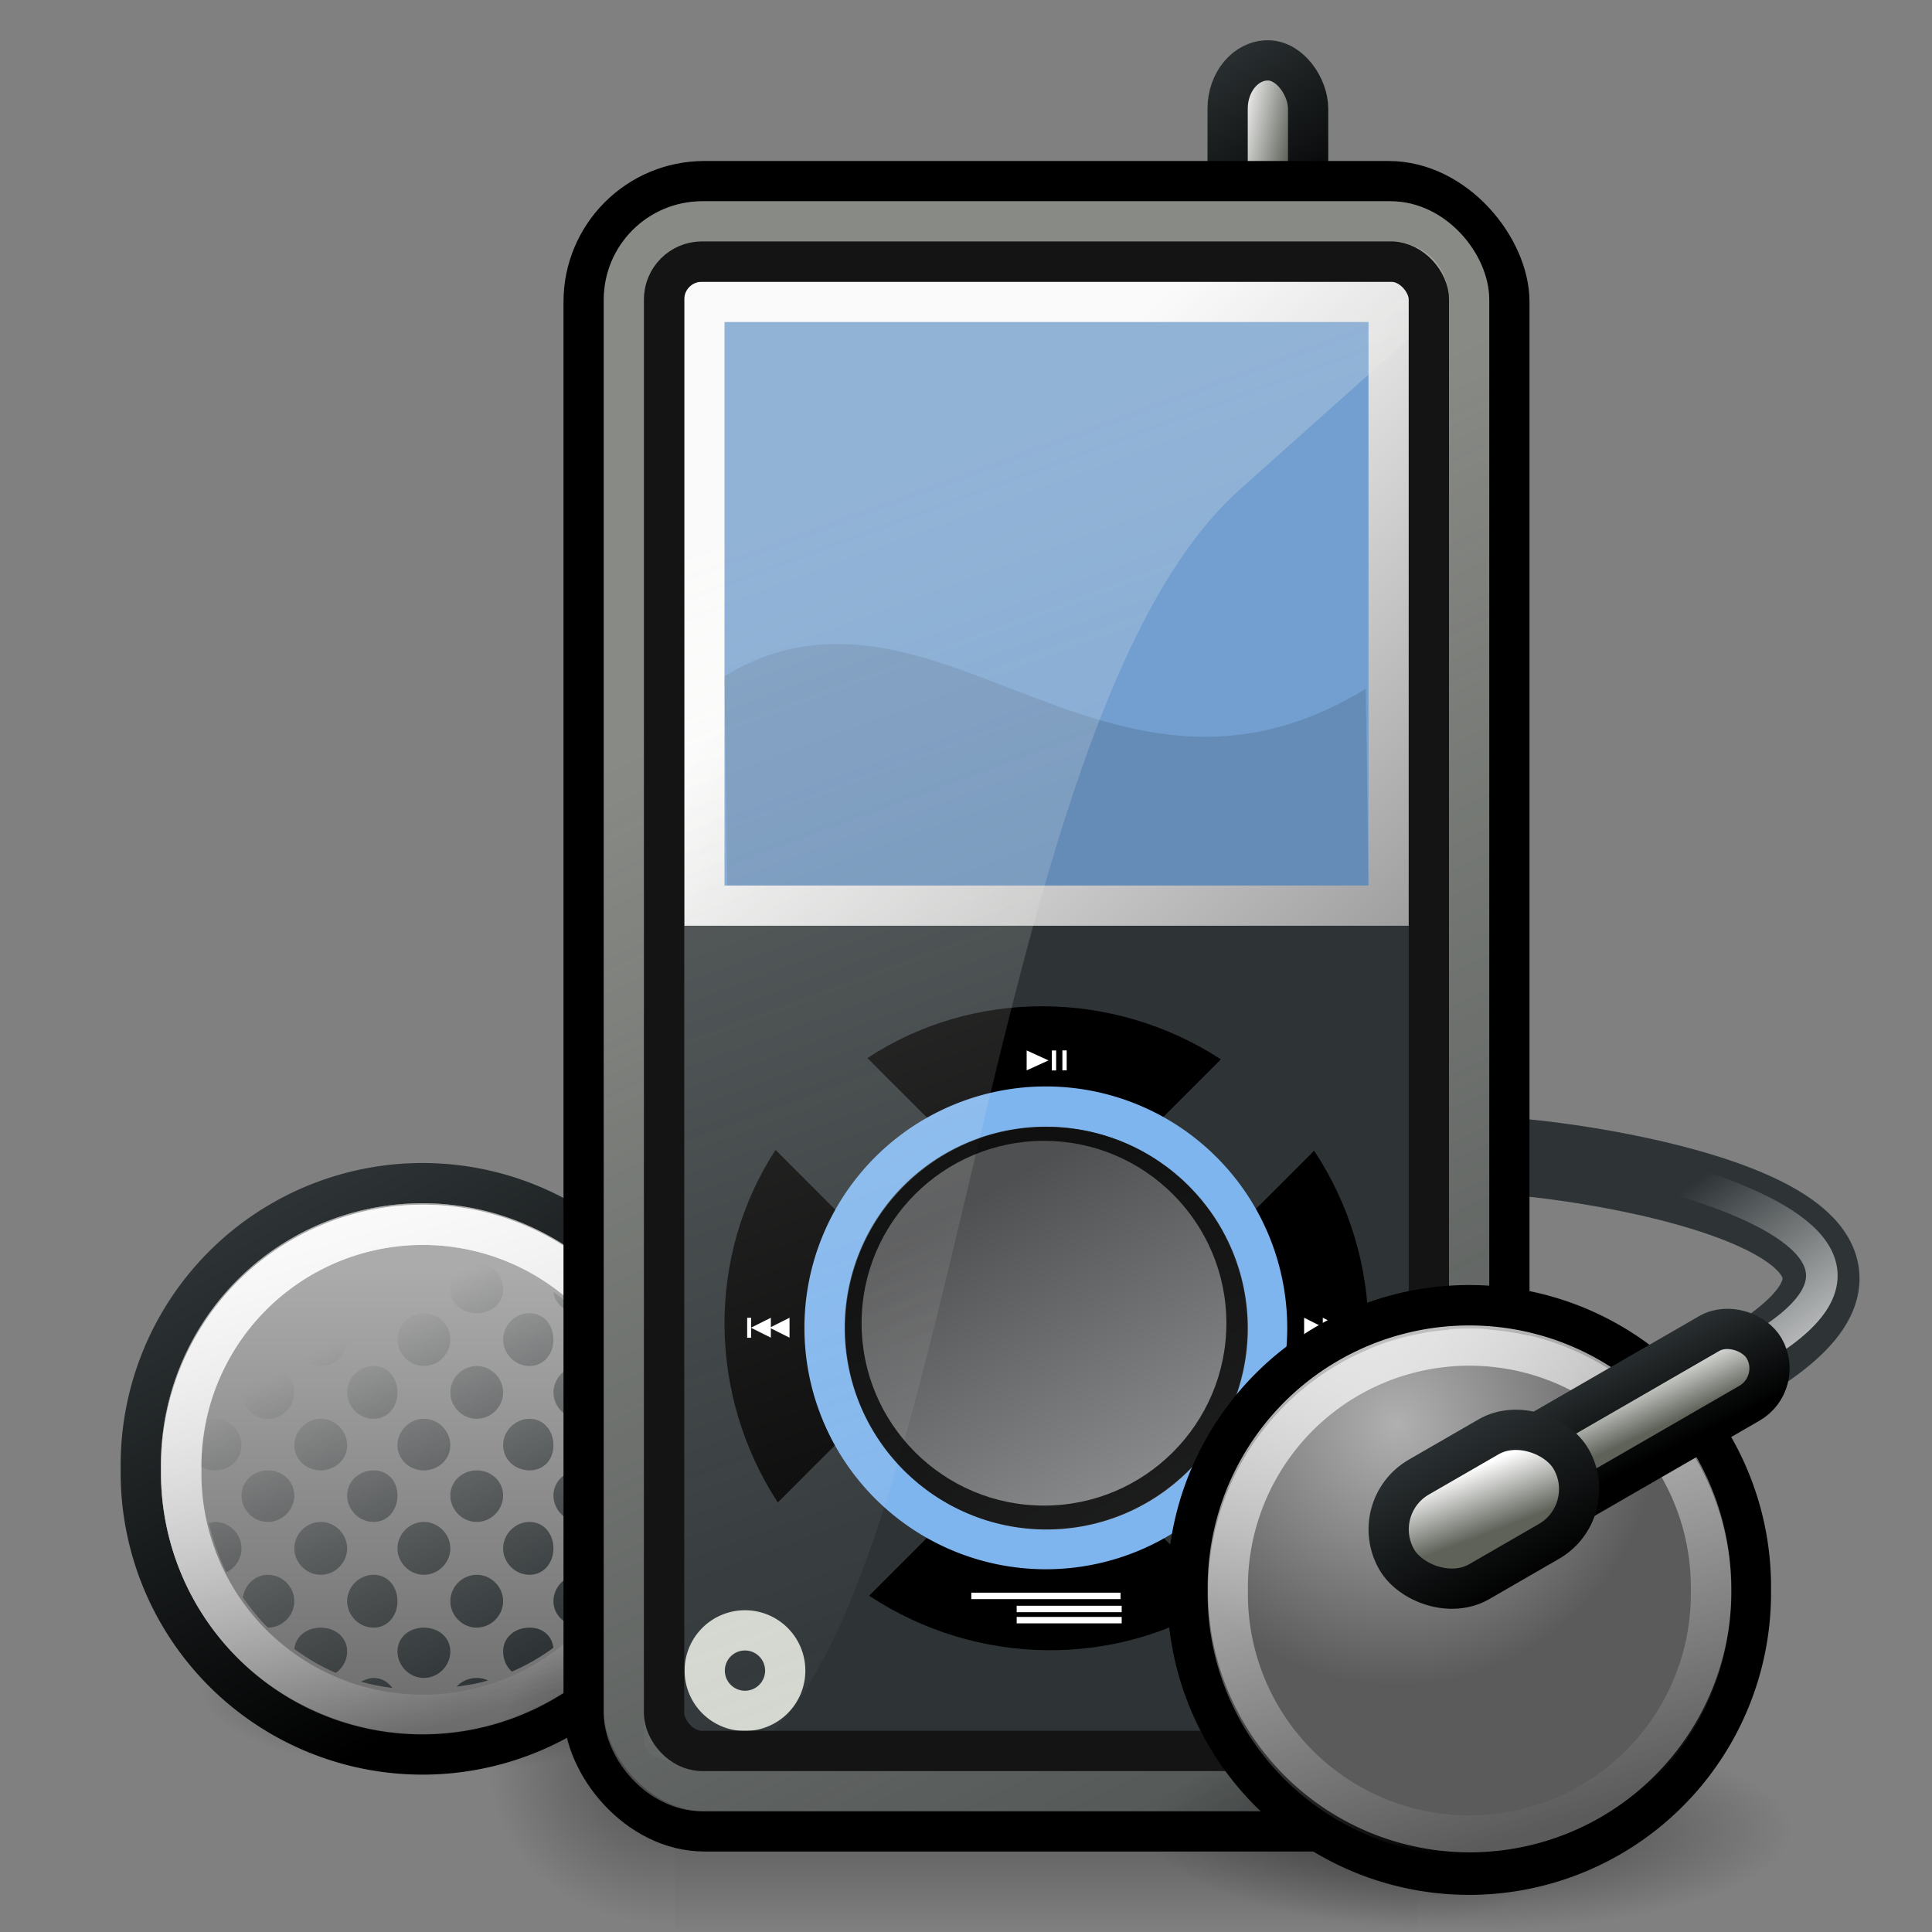 <?xml version="1.0" encoding="UTF-8" standalone="no"?>
<!-- Created with Inkscape (http://www.inkscape.org/) -->
<svg
   xmlns:dc="http://purl.org/dc/elements/1.1/"
   xmlns:cc="http://web.resource.org/cc/"
   xmlns:rdf="http://www.w3.org/1999/02/22-rdf-syntax-ns#"
   xmlns:svg="http://www.w3.org/2000/svg"
   xmlns="http://www.w3.org/2000/svg"
   xmlns:xlink="http://www.w3.org/1999/xlink"
   xmlns:sodipodi="http://sodipodi.sourceforge.net/DTD/sodipodi-0.dtd"
   xmlns:inkscape="http://www.inkscape.org/namespaces/inkscape"
   width="48"
   height="48"
   id="svg2170"
   sodipodi:version="0.32"
   inkscape:version="0.45+devel"
   sodipodi:docbase="/home/ash/multimedia-player-e200-v3/scalable"
   sodipodi:docname="multimedia-player-e200_48.svg"
   inkscape:output_extension="org.inkscape.output.svg.inkscape"
   version="1.0"
   inkscape:export-filename="/home/klepas/Documents/work/Tango/multimedia-player-e200/48x48/multimedia-player-e200.png"
   inkscape:export-xdpi="90"
   inkscape:export-ydpi="90">
  <rect width="100%" height="100%" fill="#808080" stroke="none"/>
  <defs
     id="defs2172">
    <linearGradient
       id="linearGradient10720">
      <stop
         style="stop-color:#ffffff;stop-opacity:1;"
         offset="0"
         id="stop10722" />
      <stop
         style="stop-color:#5e6259;stop-opacity:1;"
         offset="1"
         id="stop10724" />
    </linearGradient>
    <linearGradient
       inkscape:collect="always"
       id="linearGradient10704">
      <stop
         style="stop-color:#ffffff;stop-opacity:1;"
         offset="0"
         id="stop10706" />
      <stop
         style="stop-color:#ffffff;stop-opacity:0;"
         offset="1"
         id="stop10708" />
    </linearGradient>
    <linearGradient
       id="linearGradient9282">
      <stop
         style="stop-color:#2e3436;stop-opacity:1;"
         offset="0"
         id="stop9284" />
      <stop
         style="stop-color:#000000;stop-opacity:1;"
         offset="1"
         id="stop9286" />
    </linearGradient>
    <linearGradient
       inkscape:collect="always"
       id="linearGradient8881">
      <stop
         style="stop-color:#2e3436;stop-opacity:1;"
         offset="0"
         id="stop8883" />
      <stop
         style="stop-color:#2e3436;stop-opacity:0;"
         offset="1"
         id="stop8885" />
    </linearGradient>
    <linearGradient
       id="linearGradient5710">
      <stop
         style="stop-color:#888a85;stop-opacity:1;"
         offset="0"
         id="stop5712" />
      <stop
         style="stop-color:#888a85;stop-opacity:0;"
         offset="1"
         id="stop5714" />
    </linearGradient>
    <linearGradient
       inkscape:collect="always"
       id="linearGradient3224">
      <stop
         style="stop-color:#eeeeec;stop-opacity:1;"
         offset="0"
         id="stop3226" />
      <stop
         style="stop-color:#eeeeec;stop-opacity:0;"
         offset="1"
         id="stop3228" />
    </linearGradient>
    <linearGradient
       id="linearGradient8644">
      <stop
         id="stop8646"
         offset="0"
         style="stop-color:#ffffff;stop-opacity:1;" />
      <stop
         id="stop8648"
         offset="1"
         style="stop-color:#878787;stop-opacity:1;" />
    </linearGradient>
    <linearGradient
       id="linearGradient5048">
      <stop
         id="stop5050"
         offset="0"
         style="stop-color:black;stop-opacity:0;" />
      <stop
         style="stop-color:black;stop-opacity:1;"
         offset="0.5"
         id="stop5056" />
      <stop
         id="stop5052"
         offset="1"
         style="stop-color:black;stop-opacity:0;" />
    </linearGradient>
    <linearGradient
       id="linearGradient5060"
       inkscape:collect="always">
      <stop
         id="stop5062"
         offset="0"
         style="stop-color:black;stop-opacity:1;" />
      <stop
         id="stop5064"
         offset="1"
         style="stop-color:black;stop-opacity:0;" />
    </linearGradient>
    <linearGradient
       id="linearGradient3624">
      <stop
         id="stop3626"
         offset="0"
         style="stop-color:#ffffff;stop-opacity:1;" />
      <stop
         id="stop3628"
         offset="1"
         style="stop-color:#7a7a7a;stop-opacity:1;" />
    </linearGradient>
    <linearGradient
       id="linearGradient4947">
      <stop
         id="stop4949"
         offset="0"
         style="stop-color:#5c5c5c;stop-opacity:1;" />
      <stop
         id="stop4951"
         offset="1"
         style="stop-color:#ababab;stop-opacity:1;" />
    </linearGradient>
    <linearGradient
       id="linearGradient5047"
       inkscape:collect="always">
      <stop
         id="stop5049"
         offset="0"
         style="stop-color:#000000;stop-opacity:1;" />
      <stop
         id="stop5051"
         offset="1"
         style="stop-color:#000000;stop-opacity:0;" />
    </linearGradient>
    <linearGradient
       id="linearGradient10350"
       inkscape:collect="always">
      <stop
         id="stop10352"
         offset="0"
         style="stop-color:#ffffff;stop-opacity:1;" />
      <stop
         id="stop10354"
         offset="1"
         style="stop-color:#ffffff;stop-opacity:0;" />
    </linearGradient>
    <linearGradient
       id="linearGradient10393">
      <stop
         id="stop10395"
         offset="0"
         style="stop-color:#b0b0b0;stop-opacity:1;" />
      <stop
         id="stop10397"
         offset="1"
         style="stop-color:#5b5b5b;stop-opacity:1;" />
    </linearGradient>
    <linearGradient
       inkscape:collect="always"
       xlink:href="#linearGradient3624"
       id="linearGradient8012"
       gradientUnits="userSpaceOnUse"
       x1="24.5"
       y1="24.942"
       x2="24.5"
       y2="28.133"
       gradientTransform="translate(96.014,0)" />
    <radialGradient
       inkscape:collect="always"
       xlink:href="#linearGradient5047"
       id="radialGradient8269"
       gradientUnits="userSpaceOnUse"
       gradientTransform="matrix(1,0,0,0.301,0,30.633)"
       cx="37.531"
       cy="43.844"
       fx="37.531"
       fy="43.844"
       r="7.156" />
    <linearGradient
       inkscape:collect="always"
       xlink:href="#linearGradient3224"
       id="linearGradient10760"
       gradientUnits="userSpaceOnUse"
       gradientTransform="matrix(1.176,0,0,1.113,-62.235,-2.345)"
       x1="69.506"
       y1="13.698"
       x2="79.409"
       y2="39.209" />
    <linearGradient
       inkscape:collect="always"
       xlink:href="#linearGradient8644"
       id="linearGradient10771"
       gradientUnits="userSpaceOnUse"
       gradientTransform="matrix(1,0,0,1.25,-35,-4.375)"
       x1="59.563"
       y1="12.775"
       x2="70"
       y2="26.2" />
    <linearGradient
       inkscape:collect="always"
       xlink:href="#linearGradient5710"
       id="linearGradient10774"
       gradientUnits="userSpaceOnUse"
       gradientTransform="translate(-5,1.8924475e-6)"
       x1="27.75"
       y1="15.25"
       x2="50.625"
       y2="61.625" />
    <linearGradient
       inkscape:collect="always"
       xlink:href="#linearGradient5048"
       id="linearGradient10778"
       gradientUnits="userSpaceOnUse"
       gradientTransform="matrix(2.774,0,0,1.97,-1892.179,-872.885)"
       x1="302.857"
       y1="366.648"
       x2="302.857"
       y2="609.505" />
    <radialGradient
       inkscape:collect="always"
       xlink:href="#linearGradient5060"
       id="radialGradient10780"
       gradientUnits="userSpaceOnUse"
       gradientTransform="matrix(2.774,0,0,1.97,-1891.633,-872.885)"
       cx="605.714"
       cy="486.648"
       fx="605.714"
       fy="486.648"
       r="117.143" />
    <radialGradient
       inkscape:collect="always"
       xlink:href="#linearGradient5060"
       id="radialGradient10782"
       gradientUnits="userSpaceOnUse"
       gradientTransform="matrix(-2.774,0,0,1.97,112.762,-872.885)"
       cx="605.714"
       cy="486.648"
       fx="605.714"
       fy="486.648"
       r="117.143" />
    <linearGradient
       inkscape:collect="always"
       xlink:href="#linearGradient10393"
       id="linearGradient10792"
       x1="57.335"
       y1="28.591"
       x2="63.889"
       y2="40.039"
       gradientUnits="userSpaceOnUse" />
    <radialGradient
       inkscape:collect="always"
       xlink:href="#linearGradient5047"
       id="radialGradient11686"
       gradientUnits="userSpaceOnUse"
       gradientTransform="matrix(1,0,0,0.301,0,30.633)"
       cx="37.531"
       cy="43.844"
       fx="37.531"
       fy="43.844"
       r="7.156" />
    <radialGradient
       inkscape:collect="always"
       xlink:href="#linearGradient10393"
       id="radialGradient11690"
       gradientUnits="userSpaceOnUse"
       cx="31.27"
       cy="36.117"
       fx="31.27"
       fy="36.117"
       r="5.312" />
    <linearGradient
       inkscape:collect="always"
       xlink:href="#linearGradient10720"
       id="linearGradient11701"
       gradientUnits="userSpaceOnUse"
       x1="10.089"
       y1="49.194"
       x2="9.822"
       y2="50.832"
       gradientTransform="translate(3.098,0.634)" />
    <linearGradient
       inkscape:collect="always"
       xlink:href="#linearGradient9282"
       id="linearGradient11703"
       gradientUnits="userSpaceOnUse"
       x1="8.851"
       y1="47.833"
       x2="8.83"
       y2="52.441"
       gradientTransform="translate(3.098,0.634)" />
    <linearGradient
       inkscape:collect="always"
       xlink:href="#linearGradient10720"
       id="linearGradient11706"
       gradientUnits="userSpaceOnUse"
       x1="14.906"
       y1="49.146"
       x2="14.761"
       y2="50.684"
       gradientTransform="translate(3.098,0.634)" />
    <linearGradient
       inkscape:collect="always"
       xlink:href="#linearGradient9282"
       id="linearGradient11708"
       gradientUnits="userSpaceOnUse"
       x1="13.554"
       y1="48.269"
       x2="13.373"
       y2="51.238"
       gradientTransform="translate(3.098,0.634)" />
    <linearGradient
       inkscape:collect="always"
       xlink:href="#linearGradient10704"
       id="linearGradient11714"
       gradientUnits="userSpaceOnUse"
       x1="45.378"
       y1="35.177"
       x2="40.305"
       y2="29.011"
       gradientTransform="matrix(1,0,0,0.874,2.875,3.229)" />
    <linearGradient
       inkscape:collect="always"
       xlink:href="#linearGradient9282"
       id="linearGradient12186"
       x1="31"
       y1="1"
       x2="34"
       y2="5.384"
       gradientUnits="userSpaceOnUse"
       gradientTransform="translate(-1,0)" />
    <linearGradient
       inkscape:collect="always"
       xlink:href="#linearGradient10720"
       id="linearGradient12196"
       gradientTransform="matrix(0.655,0,0,1.528,-1,0)"
       x1="48.833"
       y1="0.962"
       x2="50.742"
       y2="1.882"
       gradientUnits="userSpaceOnUse" />
    <linearGradient
       inkscape:collect="always"
       xlink:href="#linearGradient9282"
       id="linearGradient12424"
       x1="10.893"
       y1="36.438"
       x2="15.507"
       y2="44.768"
       gradientUnits="userSpaceOnUse" />
    <linearGradient
       inkscape:collect="always"
       xlink:href="#linearGradient10350"
       id="linearGradient12430"
       gradientUnits="userSpaceOnUse"
       x1="11.98"
       y1="35.991"
       x2="15.065"
       y2="46.267" />
    <linearGradient
       inkscape:collect="always"
       xlink:href="#linearGradient4947"
       id="linearGradient12432"
       gradientUnits="userSpaceOnUse"
       x1="13.727"
       y1="48.561"
       x2="13.727"
       y2="37.353" />
    <linearGradient
       inkscape:collect="always"
       xlink:href="#linearGradient10350"
       id="linearGradient12443"
       gradientUnits="userSpaceOnUse"
       x1="11.98"
       y1="35.991"
       x2="15.065"
       y2="46.267" />
    <linearGradient
       inkscape:collect="always"
       xlink:href="#linearGradient8881"
       id="linearGradient12445"
       gradientUnits="userSpaceOnUse"
       gradientTransform="matrix(1.293,0,0,1.293,-5.615,-7.421)"
       x1="14.375"
       y1="37.688"
       x2="10.938"
       y2="31.438" />
    <linearGradient
       inkscape:collect="always"
       xlink:href="#linearGradient10350"
       id="linearGradient5121"
       gradientUnits="userSpaceOnUse"
       x1="11.98"
       y1="35.991"
       x2="15.065"
       y2="46.267" />
    <linearGradient
       inkscape:collect="always"
       xlink:href="#linearGradient9282"
       id="linearGradient5125"
       gradientUnits="userSpaceOnUse"
       x1="10.893"
       y1="36.438"
       x2="15.507"
       y2="44.768" />
    <linearGradient
       inkscape:collect="always"
       xlink:href="#linearGradient10350"
       id="linearGradient5127"
       gradientUnits="userSpaceOnUse"
       x1="11.98"
       y1="35.991"
       x2="15.065"
       y2="46.267" />
    <linearGradient
       inkscape:collect="always"
       xlink:href="#linearGradient9282"
       id="linearGradient5133"
       gradientUnits="userSpaceOnUse"
       x1="10.893"
       y1="36.438"
       x2="15.507"
       y2="44.768"
       gradientTransform="matrix(1.383,0,0,1.383,-28.488,-20.53)" />
    <linearGradient
       inkscape:collect="always"
       xlink:href="#linearGradient10350"
       id="linearGradient5139"
       gradientUnits="userSpaceOnUse"
       x1="11.98"
       y1="35.991"
       x2="15.065"
       y2="46.267"
       gradientTransform="matrix(1.186,0,0,1.186,-25.775,-12.383)" />
    <linearGradient
       inkscape:collect="always"
       xlink:href="#linearGradient9282"
       id="linearGradient5142"
       gradientUnits="userSpaceOnUse"
       gradientTransform="matrix(1.383,0,0,1.383,-8.488,-20.53)"
       x1="10.893"
       y1="36.438"
       x2="15.507"
       y2="44.768" />
  </defs>
  <sodipodi:namedview
     id="base"
     pagecolor="#ffffff"
     bordercolor="#666666"
     borderopacity="0.141"
     inkscape:pageopacity="0.0"
     inkscape:pageshadow="2"
     inkscape:zoom="1"
     inkscape:cx="35.541208"
     inkscape:cy="8.8791843"
     inkscape:current-layer="layer1"
     showgrid="true"
     inkscape:grid-bbox="true"
     inkscape:document-units="px"
     borderlayer="false"
     inkscape:window-width="1440"
     inkscape:window-height="847"
     inkscape:window-x="115"
     inkscape:window-y="101"
     width="48px"
     height="48px"
     inkscape:snap-bbox="false"
     objecttolerance="1"
     gridtolerance="1"
     inkscape:snap-nodes="false"
     inkscape:showpageshadow="false">
    <inkscape:grid
       type="xygrid"
       id="grid5115" />
  </sodipodi:namedview>
  <g
     id="layer1"
     inkscape:label="Layer 1"
     inkscape:groupmode="layer">
    <path
       transform="matrix(0.838,0,0,0.928,-20.467,1.333)"
       sodipodi:type="arc"
       style="opacity:0.484;color:#000000;fill:url(#radialGradient8269);fill-opacity:1;fill-rule:evenodd;stroke:none;stroke-width:1;stroke-linecap:butt;stroke-linejoin:miter;marker:none;marker-start:none;marker-mid:none;marker-end:none;stroke-miterlimit:4;stroke-dasharray:none;stroke-dashoffset:0;stroke-opacity:1;visibility:visible;display:block;overflow:visible"
       id="path5104"
       sodipodi:cx="37.53125"
       sodipodi:cy="43.84375"
       sodipodi:rx="7.15625"
       sodipodi:ry="2.15625"
       d="M 44.688,43.844 A 7.156,2.156 0 1 1 30.375,43.844 A 7.156,2.156 0 1 1 44.688,43.844 z"
       inkscape:r_cx="true"
       inkscape:r_cy="true" />
    <path
       style="fill:none;fill-opacity:0.75;fill-rule:evenodd;stroke:#2e3436;stroke-width:1.913;stroke-linecap:butt;stroke-linejoin:round;stroke-miterlimit:4;stroke-dasharray:none;stroke-opacity:1;display:inline"
       d="M 43.374,33.858 C 49.838,29.993 37.518,28.539 36.831,28.726"
       id="path10310"
       sodipodi:nodetypes="cs" />
    <path
       style="fill:none;fill-opacity:1;fill-rule:evenodd;stroke:url(#linearGradient11714);stroke-width:0.785;stroke-linecap:butt;stroke-linejoin:miter;stroke-miterlimit:4;stroke-dasharray:none;stroke-opacity:1;display:inline"
       d="M 43.433,33.633 C 50.096,29.971 36.473,28.1 35.785,28.264"
       id="path10312"
       sodipodi:nodetypes="cs" />
    <path
       transform="matrix(1.383,0,0,1.383,-8.488,-20.53)"
       d="M 18.788,41.231 A 5.061,5.061 0 1 1 8.667,41.231 A 5.061,5.061 0 1 1 18.788,41.231 z"
       sodipodi:ry="5.0608273"
       sodipodi:rx="5.0608273"
       sodipodi:cy="41.231144"
       sodipodi:cx="13.727494"
       id="path8190"
       style="fill:none;fill-opacity:1;stroke:url(#linearGradient12424);stroke-width:0.723;stroke-linecap:round;stroke-linejoin:round;stroke-miterlimit:4;stroke-dasharray:none;stroke-opacity:1;display:inline"
       sodipodi:type="arc"
       inkscape:r_cx="true"
       inkscape:r_cy="true" />
    <path
       transform="matrix(1.284,0,0,1.284,-7.131,-16.456)"
       d="M 18.788,41.231 A 5.061,5.061 0 1 1 8.667,41.231 A 5.061,5.061 0 1 1 18.788,41.231 z"
       sodipodi:ry="5.0608273"
       sodipodi:rx="5.0608273"
       sodipodi:cy="41.231144"
       sodipodi:cx="13.727494"
       id="path8192"
       style="fill:url(#linearGradient12432);fill-opacity:1;stroke:none;stroke-width:1.8;stroke-linecap:round;stroke-linejoin:round;stroke-miterlimit:4;stroke-dasharray:none;stroke-opacity:1;display:inline"
       sodipodi:type="arc"
       inkscape:r_cx="true"
       inkscape:r_cy="true" />
    <path
       inkscape:r_cy="true"
       inkscape:r_cx="true"
       sodipodi:type="arc"
       style="opacity:0.75;fill:none;fill-opacity:1;stroke:url(#linearGradient12430);stroke-width:0.843;stroke-linecap:round;stroke-linejoin:round;stroke-miterlimit:4;stroke-dasharray:none;stroke-opacity:1;display:inline"
       id="path10341"
       sodipodi:cx="13.727494"
       sodipodi:cy="41.231144"
       sodipodi:rx="5.0608273"
       sodipodi:ry="5.0608273"
       d="M 18.788,41.231 A 5.061,5.061 0 1 1 8.667,41.231 A 5.061,5.061 0 1 1 18.788,41.231 z"
       transform="matrix(1.186,0,0,1.186,-5.775,-12.383)" />
    <path
       style="fill:url(#linearGradient12445);fill-opacity:1;stroke:none;stroke-width:1.8;stroke-linecap:round;stroke-linejoin:round;stroke-miterlimit:4;stroke-dasharray:none;stroke-opacity:1;display:inline"
       d="M 10.5 31 C 10.32 31 10.144 31.014 9.969 31.031 C 10.081 31.231 10.288 31.375 10.531 31.375 C 10.774 31.375 10.982 31.231 11.094 31.031 C 10.899 31.01 10.7 31 10.5 31 z M 9.281 31.375 C 8.924 31.375 8.625 31.674 8.625 32.031 C 8.625 32.388 8.924 32.625 9.281 32.625 C 9.638 32.625 9.875 32.388 9.875 32.031 C 9.875 31.674 9.638 31.375 9.281 31.375 z M 11.844 31.375 C 11.487 31.375 11.188 31.674 11.188 32.031 C 11.188 32.388 11.487 32.625 11.844 32.625 C 12.201 32.625 12.5 32.388 12.5 32.031 C 12.5 31.674 12.201 31.375 11.844 31.375 z M 7.312 32.031 C 7.073 32.203 6.864 32.418 6.656 32.625 C 7.013 32.625 7.312 32.388 7.312 32.031 z M 13.75 32.094 C 13.784 32.404 14.056 32.611 14.375 32.625 C 14.183 32.433 13.969 32.256 13.75 32.094 z M 7.969 32.625 C 7.612 32.625 7.312 32.924 7.312 33.281 C 7.312 33.638 7.612 33.938 7.969 33.938 C 8.326 33.938 8.625 33.638 8.625 33.281 C 8.625 32.924 8.326 32.625 7.969 32.625 z M 10.531 32.625 C 10.174 32.625 9.875 32.924 9.875 33.281 C 9.875 33.638 10.174 33.938 10.531 33.938 C 10.888 33.938 11.188 33.638 11.188 33.281 C 11.188 32.924 10.888 32.625 10.531 32.625 z M 13.156 32.625 C 12.799 32.625 12.5 32.924 12.5 33.281 C 12.5 33.638 12.799 33.938 13.156 33.938 C 13.513 33.938 13.75 33.638 13.75 33.281 C 13.75 32.924 13.513 32.625 13.156 32.625 z M 6 33.375 C 5.896 33.524 5.777 33.653 5.688 33.812 C 5.841 33.713 5.971 33.563 6 33.375 z M 6.656 33.938 C 6.299 33.938 6 34.237 6 34.594 C 6 34.951 6.299 35.25 6.656 35.25 C 7.013 35.25 7.312 34.951 7.312 34.594 C 7.312 34.237 7.013 33.938 6.656 33.938 z M 9.281 33.938 C 8.924 33.938 8.625 34.237 8.625 34.594 C 8.625 34.951 8.924 35.25 9.281 35.25 C 9.638 35.25 9.875 34.951 9.875 34.594 C 9.875 34.237 9.638 33.938 9.281 33.938 z M 11.844 33.938 C 11.487 33.938 11.188 34.237 11.188 34.594 C 11.188 34.951 11.487 35.25 11.844 35.25 C 12.201 35.25 12.5 34.951 12.5 34.594 C 12.5 34.237 12.201 33.938 11.844 33.938 z M 14.406 33.938 C 14.049 33.938 13.75 34.237 13.75 34.594 C 13.75 34.951 14.049 35.25 14.406 35.25 C 14.763 35.25 15.062 34.951 15.062 34.594 C 15.062 34.237 14.763 33.938 14.406 33.938 z M 5.344 35.25 C 5.277 35.25 5.215 35.262 5.156 35.281 C 5.073 35.651 5.004 36.043 5 36.438 C 5.096 36.505 5.214 36.531 5.344 36.531 C 5.701 36.531 6 36.263 6 35.906 C 6 35.549 5.701 35.25 5.344 35.25 z M 7.969 35.25 C 7.612 35.25 7.312 35.549 7.312 35.906 C 7.312 36.263 7.612 36.531 7.969 36.531 C 8.326 36.531 8.625 36.263 8.625 35.906 C 8.625 35.549 8.326 35.25 7.969 35.25 z M 10.531 35.25 C 10.174 35.25 9.875 35.549 9.875 35.906 C 9.875 36.263 10.174 36.531 10.531 36.531 C 10.888 36.531 11.188 36.263 11.188 35.906 C 11.188 35.549 10.888 35.25 10.531 35.25 z M 13.156 35.25 C 12.799 35.25 12.5 35.549 12.5 35.906 C 12.5 36.263 12.799 36.531 13.156 36.531 C 13.513 36.531 13.75 36.263 13.75 35.906 C 13.75 35.549 13.513 35.25 13.156 35.25 z M 15.719 35.438 C 15.362 35.438 15.062 35.706 15.062 36.062 C 15.062 36.419 15.362 36.719 15.719 36.719 C 15.816 36.719 15.913 36.724 16 36.688 C 16.002 36.625 16 36.563 16 36.5 C 16 36.151 15.937 35.8 15.875 35.469 C 15.819 35.45 15.777 35.438 15.719 35.438 z M 6.656 36.531 C 6.299 36.531 6 36.799 6 37.156 C 6 37.513 6.299 37.813 6.656 37.812 C 7.013 37.812 7.312 37.513 7.312 37.156 C 7.312 36.799 7.013 36.531 6.656 36.531 z M 9.281 36.531 C 8.924 36.531 8.625 36.799 8.625 37.156 C 8.625 37.513 8.924 37.813 9.281 37.812 C 9.638 37.812 9.875 37.513 9.875 37.156 C 9.875 36.799 9.638 36.531 9.281 36.531 z M 11.844 36.531 C 11.487 36.531 11.188 36.799 11.188 37.156 C 11.188 37.513 11.487 37.813 11.844 37.812 C 12.201 37.812 12.5 37.513 12.5 37.156 C 12.5 36.799 12.201 36.531 11.844 36.531 z M 14.406 36.531 C 14.049 36.531 13.75 36.799 13.75 37.156 C 13.75 37.513 14.049 37.813 14.406 37.812 C 14.763 37.812 15.062 37.513 15.062 37.156 C 15.062 36.799 14.763 36.531 14.406 36.531 z M 5.344 37.812 C 5.289 37.812 5.237 37.831 5.188 37.844 C 5.295 38.271 5.425 38.682 5.625 39.062 C 5.845 38.957 6 38.727 6 38.469 C 6 38.112 5.701 37.812 5.344 37.812 z M 7.969 37.812 C 7.612 37.812 7.312 38.112 7.312 38.469 C 7.312 38.826 7.612 39.125 7.969 39.125 C 8.326 39.125 8.625 38.826 8.625 38.469 C 8.625 38.112 8.326 37.812 7.969 37.812 z M 10.531 37.812 C 10.174 37.812 9.875 38.112 9.875 38.469 C 9.875 38.826 10.174 39.125 10.531 39.125 C 10.888 39.125 11.188 38.826 11.188 38.469 C 11.188 38.112 10.888 37.812 10.531 37.812 z M 13.156 37.812 C 12.799 37.812 12.5 38.112 12.5 38.469 C 12.5 38.826 12.799 39.125 13.156 39.125 C 13.513 39.125 13.75 38.826 13.75 38.469 C 13.75 38.112 13.513 37.812 13.156 37.812 z M 15.719 37.812 C 15.362 37.812 15.062 38.112 15.062 38.469 C 15.062 38.709 15.21 38.892 15.406 39 C 15.591 38.638 15.711 38.247 15.812 37.844 C 15.782 37.835 15.755 37.812 15.719 37.812 z M 6.656 39.125 C 6.334 39.125 6.08 39.377 6.031 39.688 C 6.22 39.95 6.425 40.212 6.656 40.438 C 6.661 40.443 6.682 40.432 6.688 40.438 C 7.03 40.421 7.312 40.128 7.312 39.781 C 7.312 39.424 7.013 39.125 6.656 39.125 z M 9.281 39.125 C 8.924 39.125 8.625 39.424 8.625 39.781 C 8.625 40.138 8.924 40.438 9.281 40.438 C 9.638 40.437 9.875 40.138 9.875 39.781 C 9.875 39.424 9.638 39.125 9.281 39.125 z M 11.844 39.125 C 11.487 39.125 11.188 39.424 11.188 39.781 C 11.188 40.138 11.487 40.438 11.844 40.438 C 12.201 40.437 12.5 40.138 12.5 39.781 C 12.5 39.424 12.201 39.125 11.844 39.125 z M 14.406 39.125 C 14.049 39.125 13.75 39.424 13.75 39.781 C 13.75 40.114 14.019 40.371 14.344 40.406 C 14.589 40.165 14.835 39.908 15.031 39.625 C 14.959 39.344 14.708 39.125 14.406 39.125 z M 7.969 40.438 C 7.633 40.437 7.344 40.644 7.312 40.969 C 7.641 41.204 7.967 41.403 8.344 41.562 C 8.511 41.444 8.625 41.249 8.625 41.031 C 8.625 40.674 8.326 40.438 7.969 40.438 z M 10.531 40.438 C 10.174 40.437 9.875 40.674 9.875 41.031 C 9.875 41.388 10.174 41.688 10.531 41.688 C 10.888 41.687 11.188 41.388 11.188 41.031 C 11.188 40.674 10.888 40.438 10.531 40.438 z M 13.156 40.438 C 12.799 40.437 12.5 40.674 12.5 41.031 C 12.5 41.227 12.58 41.411 12.719 41.531 C 13.092 41.368 13.426 41.176 13.75 40.938 C 13.708 40.631 13.48 40.438 13.156 40.438 z M 9.281 41.688 C 9.175 41.687 9.058 41.735 8.969 41.781 C 9.225 41.856 9.48 41.901 9.75 41.938 C 9.64 41.789 9.484 41.688 9.281 41.688 z M 11.844 41.688 C 11.65 41.687 11.464 41.77 11.344 41.906 C 11.616 41.865 11.867 41.83 12.125 41.75 C 12.042 41.708 11.944 41.688 11.844 41.688 z "
       id="path8725" />
    <path
       transform="matrix(1.186,0,0,1.186,-5.775,-12.383)"
       d="M 18.788,41.231 A 5.061,5.061 0 1 1 8.667,41.231 A 5.061,5.061 0 1 1 18.788,41.231 z"
       sodipodi:ry="5.0608273"
       sodipodi:rx="5.0608273"
       sodipodi:cy="41.231144"
       sodipodi:cx="13.727494"
       id="path8858"
       style="opacity:0.75;fill:none;fill-opacity:1;stroke:url(#linearGradient12443);stroke-width:0.843;stroke-linecap:round;stroke-linejoin:round;stroke-miterlimit:4;stroke-dasharray:none;stroke-opacity:1;display:inline"
       sodipodi:type="arc"
       inkscape:r_cx="true"
       inkscape:r_cy="true" />
    <g
       style="display:inline"
       id="g5022"
       transform="matrix(1.3790156e-2,0,0,1.6723903e-2,38.265,42.52)">
      <rect
         y="-150.697"
         x="-1559.252"
         height="478.357"
         width="1339.633"
         id="rect4173"
         style="opacity:0.402;color:#000000;fill:url(#linearGradient10778);fill-opacity:1;fill-rule:nonzero;stroke:none;stroke-width:1;stroke-linecap:round;stroke-linejoin:miter;marker:none;marker-start:none;marker-mid:none;marker-end:none;stroke-miterlimit:4;stroke-dasharray:none;stroke-dashoffset:0;stroke-opacity:1;visibility:visible;display:inline;overflow:visible" />
      <path
         sodipodi:nodetypes="cccc"
         id="path5058"
         d="M -219.619,-150.68 C -219.619,-150.68 -219.619,327.65 -219.619,327.65 C -76.745,328.551 125.781,220.481 125.781,88.454 C 125.781,-43.572 -33.655,-150.68 -219.619,-150.68 z"
         style="opacity:0.402;color:#000000;fill:url(#radialGradient10780);fill-opacity:1;fill-rule:nonzero;stroke:none;stroke-width:1;stroke-linecap:round;stroke-linejoin:miter;marker:none;marker-start:none;marker-mid:none;marker-end:none;stroke-miterlimit:4;stroke-dasharray:none;stroke-dashoffset:0;stroke-opacity:1;visibility:visible;display:inline;overflow:visible" />
      <path
         style="opacity:0.402;color:#000000;fill:url(#radialGradient10782);fill-opacity:1;fill-rule:nonzero;stroke:none;stroke-width:1;stroke-linecap:round;stroke-linejoin:miter;marker:none;marker-start:none;marker-mid:none;marker-end:none;stroke-miterlimit:4;stroke-dasharray:none;stroke-dashoffset:0;stroke-opacity:1;visibility:visible;display:inline;overflow:visible"
         d="M -1559.252,-150.68 C -1559.252,-150.68 -1559.252,327.65 -1559.252,327.65 C -1702.127,328.551 -1904.652,220.481 -1904.652,88.454 C -1904.652,-43.572 -1745.216,-150.68 -1559.252,-150.68 z"
         id="path5018"
         sodipodi:nodetypes="cccc" />
    </g>
    <rect
       style="fill:url(#linearGradient12196);fill-opacity:1;stroke:url(#linearGradient12186);stroke-width:1;stroke-linecap:butt;stroke-linejoin:round;stroke-miterlimit:4;stroke-dasharray:none;stroke-opacity:1"
       id="rect4119"
       width="2"
       height="6"
       x="30.5"
       y="1.5"
       ry="1.2" />
    <rect
       style="fill:#2e3436;fill-opacity:1;stroke:#000000;stroke-width:1;stroke-linecap:butt;stroke-linejoin:round;stroke-miterlimit:4;stroke-dasharray:none;stroke-opacity:1"
       id="rect3930"
       width="23"
       height="41"
       x="14.5"
       y="4.5"
       rx="3" />
    <path
       sodipodi:nodetypes="cccccccccccccccc"
       id="path10811"
       d="M 21.593,39.644 C 24.271,41.421 27.764,41.455 30.424,39.724 L 25.969,35.269 L 21.593,39.644 z M 19.324,37.328 L 23.676,32.976 L 19.268,28.569 C 17.551,31.209 17.586,34.659 19.324,37.328 z M 32.706,37.443 C 34.453,34.781 34.428,31.274 32.649,28.589 L 28.25,32.987 L 32.706,37.443 z M 25.958,30.695 L 30.333,26.319 C 27.656,24.579 24.192,24.553 21.55,26.287 L 25.958,30.695 z"
       style="opacity:1;fill:#000000;fill-opacity:1;stroke:none;stroke-width:0.5;stroke-linecap:butt;stroke-linejoin:round;stroke-miterlimit:4;stroke-dasharray:none;stroke-opacity:1" />
    <rect
       rx="1.944"
       y="5.5"
       x="15.5"
       height="39"
       width="21"
       id="rect3934"
       style="fill:none;fill-opacity:1;stroke:url(#linearGradient10774);stroke-width:1;stroke-linecap:butt;stroke-linejoin:round;stroke-miterlimit:4;stroke-dasharray:none;stroke-opacity:1" />
    <g
       style="display:inline"
       id="g11258"
       transform="matrix(0.928,0,0,0.824,6.021,8.933)">
      <g
         style="fill:#ffffff;fill-opacity:1"
         id="g11260">
        <path
           sodipodi:type="star"
           style="opacity:1;fill:#ffffff;fill-opacity:1;stroke:none;stroke-width:0.25;stroke-linecap:round;stroke-linejoin:round;stroke-miterlimit:4;stroke-dasharray:none;stroke-opacity:1;display:inline"
           id="path11262"
           sodipodi:sides="3"
           sodipodi:cx="16.875"
           sodipodi:cy="5.75"
           sodipodi:r1="0.6502704"
           sodipodi:r2="0.3251352"
           sodipodi:arg1="0.95613337"
           sodipodi:arg2="2.0033309"
           inkscape:flatsided="false"
           inkscape:rounded="0"
           inkscape:randomized="0"
           d="M 17.25,6.281 L 16.739,6.045 L 16.227,5.809 L 16.688,5.484 L 17.148,5.16 L 17.199,5.72 L 17.25,6.281 z"
           transform="matrix(0.315,-0.435,0.447,0.308,21.218,34.761)" />
        <path
           sodipodi:type="star"
           style="opacity:1;fill:#ffffff;fill-opacity:1;stroke:none;stroke-width:0.25;stroke-linecap:round;stroke-linejoin:round;stroke-miterlimit:4;stroke-dasharray:none;stroke-opacity:1;display:inline"
           id="path11264"
           sodipodi:sides="3"
           sodipodi:cx="16.875"
           sodipodi:cy="5.75"
           sodipodi:r1="0.6502704"
           sodipodi:r2="0.3251352"
           sodipodi:arg1="0.95613337"
           sodipodi:arg2="2.0033309"
           inkscape:flatsided="false"
           inkscape:rounded="0"
           inkscape:randomized="0"
           d="M 17.25,6.281 L 16.739,6.045 L 16.227,5.809 L 16.688,5.484 L 17.148,5.16 L 17.199,5.72 L 17.25,6.281 z"
           transform="matrix(0.315,-0.435,0.447,0.308,20.718,34.761)" />
      </g>
      <rect
         ry="0"
         y="28.892"
         x="29.455"
         height="0.602"
         width="0.105"
         id="rect11266"
         style="opacity:1;fill:#ffffff;fill-opacity:1;stroke:none;stroke-width:0.5;stroke-linecap:round;stroke-linejoin:round;stroke-miterlimit:4;stroke-dasharray:none;stroke-opacity:1" />
    </g>
    <rect
       style="fill:#729fcf;fill-opacity:1;stroke:url(#linearGradient10771);stroke-width:1;stroke-linecap:butt;stroke-linejoin:miter;stroke-miterlimit:4;stroke-dasharray:none;stroke-opacity:1"
       id="rect3952"
       width="17"
       height="15"
       x="17.5"
       y="7.5" />
    <path
       transform="matrix(0.727,0,0,0.727,-18.591,7.545)"
       d="M 68.875,35 A 7.562,7.562 0 1 1 53.75,35 A 7.562,7.562 0 1 1 68.875,35 z"
       sodipodi:ry="7.5625"
       sodipodi:rx="7.5625"
       sodipodi:cy="35"
       sodipodi:cx="61.3125"
       id="path3979"
       style="fill:#2e3436;fill-opacity:1;stroke:#7fb5ee;stroke-width:1.375;stroke-linecap:butt;stroke-linejoin:miter;stroke-miterlimit:4;stroke-dasharray:none;stroke-opacity:1"
       sodipodi:type="arc" />
    <path
       sodipodi:type="arc"
       style="fill:#2e3436;fill-opacity:1;stroke:#d3d7cf;stroke-width:1.171;stroke-linecap:butt;stroke-linejoin:round;stroke-miterlimit:4;stroke-dasharray:none;stroke-opacity:1"
       id="path4002"
       sodipodi:cx="67.153046"
       sodipodi:cy="41.172001"
       sodipodi:rx="1.1711456"
       sodipodi:ry="1.1711456"
       d="M 68.324,41.172 A 1.171,1.171 0 1 1 65.982,41.172 A 1.171,1.171 0 1 1 68.324,41.172 z"
       transform="matrix(0.854,0,0,0.854,-38.84,6.345)" />
    <path
       style="opacity:0.12;fill:#000000;fill-opacity:1;fill-rule:evenodd;stroke:none;stroke-width:1;stroke-linecap:butt;stroke-linejoin:miter;stroke-miterlimit:4;stroke-dasharray:none;stroke-opacity:1"
       d="M 20.855,16 C 19.923,15.993 18.98,16.202 18,16.8 L 18.066,22 L 34,22 L 33.934,17.111 C 28.69,20.327 24.893,16.03 20.855,16 z"
       id="path4068" />
    <path
       sodipodi:type="arc"
       style="opacity:0.72;fill:url(#linearGradient10792);fill-opacity:1;stroke:none;stroke-width:1.495;stroke-linecap:butt;stroke-linejoin:miter;stroke-miterlimit:4;stroke-dasharray:none;stroke-opacity:1"
       id="path4000"
       sodipodi:cx="61.3125"
       sodipodi:cy="35"
       sodipodi:rx="7.5625"
       sodipodi:ry="7.5625"
       d="M 68.875,35 A 7.562,7.562 0 1 1 53.75,35 A 7.562,7.562 0 1 1 68.875,35 z"
       transform="matrix(-0.661,0,0,-0.661,66.537,56.14)" />
    <path
       style="opacity:0.258;fill:url(#linearGradient10760);fill-opacity:1;stroke:none;stroke-width:1;stroke-linecap:butt;stroke-linejoin:round;stroke-miterlimit:4;stroke-dasharray:none;stroke-opacity:1"
       d="M 17.463,6 C 16.71,6 16,6.549 16,7.504 L 16,43.204 C 16,43.826 16.822,43.69 17.337,44 C 23.795,43.361 23.87,18.355 30.795,12.169 L 36,7.52 C 36,6.626 35.437,6 34.474,6 L 17.463,6 z"
       id="rect4053"
       sodipodi:nodetypes="ccccsccc" />
    <rect
       style="fill:none;fill-opacity:1;stroke:#141414;stroke-width:1;stroke-linecap:butt;stroke-linejoin:round;stroke-miterlimit:4;stroke-dasharray:none;stroke-opacity:1"
       id="rect5762"
       width="19"
       height="37"
       x="16.5"
       y="6.5"
       rx="0.938"
       ry="0.938" />
    <g
       transform="matrix(1.316,0,0,1.316,37.663,-9.57)"
       id="g6589"
       style="fill:#a2a6a7;fill-opacity:1;display:inline" />
    <g
       transform="matrix(-0.928,0,0,0.824,45.995,8.933)"
       id="g3596"
       style="display:inline">
      <g
         id="g3598"
         style="fill:#ffffff;fill-opacity:1">
        <path
           transform="matrix(0.315,-0.435,0.447,0.308,21.218,34.761)"
           d="M 17.25,6.281 L 16.739,6.045 L 16.227,5.809 L 16.688,5.484 L 17.148,5.16 L 17.199,5.72 L 17.25,6.281 z"
           inkscape:randomized="0"
           inkscape:rounded="0"
           inkscape:flatsided="false"
           sodipodi:arg2="2.0033309"
           sodipodi:arg1="0.95613337"
           sodipodi:r2="0.3251352"
           sodipodi:r1="0.6502704"
           sodipodi:cy="5.75"
           sodipodi:cx="16.875"
           sodipodi:sides="3"
           id="path3600"
           style="opacity:1;fill:#ffffff;fill-opacity:1;stroke:none;stroke-width:0.25;stroke-linecap:round;stroke-linejoin:round;stroke-miterlimit:4;stroke-dasharray:none;stroke-opacity:1;display:inline"
           sodipodi:type="star" />
        <path
           transform="matrix(0.315,-0.435,0.447,0.308,20.718,34.761)"
           d="M 17.25,6.281 L 16.739,6.045 L 16.227,5.809 L 16.688,5.484 L 17.148,5.16 L 17.199,5.72 L 17.25,6.281 z"
           inkscape:randomized="0"
           inkscape:rounded="0"
           inkscape:flatsided="false"
           sodipodi:arg2="2.0033309"
           sodipodi:arg1="0.95613337"
           sodipodi:r2="0.3251352"
           sodipodi:r1="0.6502704"
           sodipodi:cy="5.75"
           sodipodi:cx="16.875"
           sodipodi:sides="3"
           id="path3602"
           style="opacity:1;fill:#ffffff;fill-opacity:1;stroke:none;stroke-width:0.25;stroke-linecap:round;stroke-linejoin:round;stroke-miterlimit:4;stroke-dasharray:none;stroke-opacity:1;display:inline"
           sodipodi:type="star" />
      </g>
      <rect
         style="opacity:1;fill:#ffffff;fill-opacity:1;stroke:none;stroke-width:0.5;stroke-linecap:round;stroke-linejoin:round;stroke-miterlimit:4;stroke-dasharray:none;stroke-opacity:1"
         id="rect3604"
         width="0.105"
         height="0.602"
         x="29.455"
         y="28.892"
         ry="0" />
    </g>
    <g
       transform="matrix(0.695,0,0,0.562,9.24,6.64)"
       id="g3616"
       style="display:inline">
      <path
         sodipodi:type="star"
         style="opacity:1;fill:#ffffff;fill-opacity:1;stroke:none;stroke-width:0.25;stroke-linecap:round;stroke-linejoin:round;stroke-miterlimit:4;stroke-dasharray:none;stroke-opacity:1;display:inline"
         id="path3618"
         sodipodi:sides="3"
         sodipodi:cx="16.875"
         sodipodi:cy="5.75"
         sodipodi:r1="0.6502704"
         sodipodi:r2="0.3251352"
         sodipodi:arg1="0.95613337"
         sodipodi:arg2="2.0033309"
         inkscape:flatsided="false"
         inkscape:rounded="0"
         inkscape:randomized="0"
         d="M 17.25,6.281 L 16.739,6.045 L 16.227,5.809 L 16.688,5.484 L 17.148,5.16 L 17.199,5.72 L 17.25,6.281 z"
         transform="matrix(0.462,-0.638,0.655,0.452,12.104,43.23)" />
      <rect
         style="opacity:1;fill:#ffffff;fill-opacity:1;stroke:none;stroke-width:0.5;stroke-linecap:round;stroke-linejoin:round;stroke-miterlimit:4;stroke-dasharray:none;stroke-opacity:1"
         id="rect3620"
         width="0.154"
         height="0.883"
         x="24.306"
         y="34.624"
         ry="0" />
      <rect
         style="opacity:1;fill:#ffffff;fill-opacity:1;stroke:none;stroke-width:0.5;stroke-linecap:round;stroke-linejoin:round;stroke-miterlimit:4;stroke-dasharray:none;stroke-opacity:1;display:inline"
         id="rect3622"
         width="0.154"
         height="0.883"
         x="24.683"
         y="34.621"
         ry="0" />
    </g>
    <g
       id="layer2"
       inkscape:label="Picture"
       transform="translate(45.011,-1.017)" />
    <g
       transform="matrix(1.316,0,0,1.316,88.667,-8.553)"
       id="g7288"
       style="fill:#a2a6a7;fill-opacity:1;display:inline" />
    <rect
       inkscape:r_cy="true"
       inkscape:r_cx="true"
       y="23.848"
       x="122.442"
       height="1.414"
       width="0"
       id="rect10271"
       style="color:#000000;fill:url(#linearGradient8012);fill-opacity:1;fill-rule:nonzero;stroke:none;stroke-width:0.7;stroke-linecap:round;stroke-linejoin:miter;marker:none;marker-start:none;marker-mid:none;marker-end:none;stroke-miterlimit:4;stroke-dasharray:none;stroke-dashoffset:0;stroke-opacity:1;visibility:visible;display:inline;overflow:visible" />
    <g
       id="g7355"
       inkscape:label="Picture"
       transform="translate(96.014,0)" />
    <path
       style="opacity:0.8;fill:#000000;fill-opacity:1;stroke:none;stroke-width:1.495;stroke-linecap:butt;stroke-linejoin:miter;stroke-miterlimit:4;stroke-dasharray:none;stroke-opacity:1"
       d="M 26,28 C 23.24,28 21,30.24 21,33 C 21,35.76 23.24,38 26,38 C 28.76,38 31,35.76 31,33 C 31,30.24 28.76,28 26,28 z M 25.938,28.344 C 28.439,28.344 30.469,30.374 30.469,32.875 C 30.469,35.376 28.439,37.406 25.938,37.406 C 23.436,37.406 21.406,35.376 21.406,32.875 C 21.406,30.374 23.436,28.344 25.938,28.344 z"
       id="path10806" />
    <g
       id="g11659"
       transform="matrix(1,0,0,0.742,0.798,10.526)">
      <path
         id="path11270"
         d="M 23.334,39.25 L 27.041,39.25"
         style="fill:none;fill-rule:evenodd;stroke:#ffffff;stroke-width:0.215;stroke-linecap:butt;stroke-linejoin:miter;stroke-miterlimit:4;stroke-dasharray:none;stroke-opacity:1" />
      <path
         style="fill:none;fill-rule:evenodd;stroke:#ffffff;stroke-width:0.215;stroke-linecap:butt;stroke-linejoin:miter;stroke-miterlimit:4;stroke-dasharray:none;stroke-opacity:1"
         d="M 24.461,39.688 L 27.07,39.688"
         id="path11653" />
      <path
         id="path11655"
         d="M 24.461,40.062 L 27.07,40.062"
         style="fill:none;fill-rule:evenodd;stroke:#ffffff;stroke-width:0.215;stroke-linecap:butt;stroke-linejoin:miter;stroke-miterlimit:4;stroke-dasharray:none;stroke-opacity:1" />
    </g>
    <path
       inkscape:r_cy="true"
       inkscape:r_cx="true"
       d="M 44.688,43.844 A 7.156,2.156 0 1 1 30.375,43.844 A 7.156,2.156 0 1 1 44.688,43.844 z"
       sodipodi:ry="2.15625"
       sodipodi:rx="7.15625"
       sodipodi:cy="43.84375"
       sodipodi:cx="37.53125"
       id="path5045"
       style="opacity:0.484;color:#000000;fill:url(#radialGradient11686);fill-opacity:1;fill-rule:evenodd;stroke:none;stroke-width:1;stroke-linecap:butt;stroke-linejoin:miter;marker:none;marker-start:none;marker-mid:none;marker-end:none;stroke-miterlimit:4;stroke-dasharray:none;stroke-dashoffset:0;stroke-opacity:1;visibility:visible;display:block;overflow:visible"
       sodipodi:type="arc"
       transform="matrix(1.118,0,0,1.159,-5.456,-5.333)" />
    <path
       sodipodi:type="arc"
       style="fill:none;fill-opacity:1;fill-rule:nonzero;stroke:#000000;stroke-width:1.326;stroke-linecap:butt;stroke-linejoin:miter;stroke-miterlimit:4;stroke-dasharray:none;stroke-dashoffset:0;stroke-opacity:1"
       id="path8891"
       sodipodi:cx="41.365746"
       sodipodi:cy="60.374371"
       sodipodi:rx="8.5736694"
       sodipodi:ry="8.5736694"
       d="M 49.939,60.374 A 8.574,8.574 0 1 1 32.792,60.374 A 8.574,8.574 0 1 1 49.939,60.374 z"
       transform="matrix(0.812,0,0,0.812,2.912,-9.522)" />
    <path
       sodipodi:type="arc"
       style="color:#000000;fill:url(#radialGradient11690);fill-opacity:1;fill-rule:evenodd;stroke:none;stroke-width:1;stroke-linecap:round;stroke-linejoin:miter;marker:none;marker-start:none;marker-mid:none;marker-end:none;stroke-miterlimit:4;stroke-dasharray:none;stroke-dashoffset:0;stroke-opacity:1;visibility:visible;display:block;overflow:visible"
       id="path9274"
       sodipodi:cx="32.75"
       sodipodi:cy="39.5"
       sodipodi:rx="5.3125"
       sodipodi:ry="5.3125"
       d="M 38.062,39.5 A 5.312,5.312 0 1 1 27.438,39.5 A 5.312,5.312 0 1 1 38.062,39.5 z"
       inkscape:r_cx="true"
       inkscape:r_cy="true"
       transform="matrix(1.224,0,0,1.224,-3.571,-8.829)" />
    <path
       inkscape:r_cy="true"
       inkscape:r_cx="true"
       sodipodi:type="arc"
       style="opacity:0.75;fill:none;fill-opacity:1;stroke:url(#linearGradient5121);stroke-width:0.843;stroke-linecap:round;stroke-linejoin:round;stroke-miterlimit:4;stroke-dasharray:none;stroke-opacity:1;display:inline"
       id="path5119"
       sodipodi:cx="13.727494"
       sodipodi:cy="41.231144"
       sodipodi:rx="5.0608273"
       sodipodi:ry="5.0608273"
       d="M 18.788,41.231 A 5.061,5.061 0 1 1 8.667,41.231 A 5.061,5.061 0 1 1 18.788,41.231 z"
       transform="matrix(1.186,0,0,1.186,20.225,-9.383)" />
    <rect
       ry="1"
       rx="1"
       y="49.926"
       x="11.208"
       height="2"
       width="10"
       id="rect10288"
       style="fill:url(#linearGradient11706);fill-opacity:1;fill-rule:nonzero;stroke:url(#linearGradient11708);stroke-width:1;stroke-linecap:butt;stroke-linejoin:miter;stroke-miterlimit:4;stroke-dasharray:none;stroke-dashoffset:0;stroke-opacity:1"
       transform="matrix(0.866,-0.5,0.5,0.866,0,0)" />
    <rect
       style="fill:url(#linearGradient11701);fill-opacity:1;fill-rule:nonzero;stroke:url(#linearGradient11703);stroke-width:1;stroke-linecap:butt;stroke-linejoin:miter;stroke-miterlimit:4;stroke-dasharray:none;stroke-dashoffset:0;stroke-opacity:1"
       id="rect9889"
       width="5"
       height="3"
       x="10.679"
       y="49.408"
       rx="1.5"
       ry="1.5"
       transform="matrix(0.866,-0.5,0.5,0.866,0,0)" />
  </g>
</svg>
